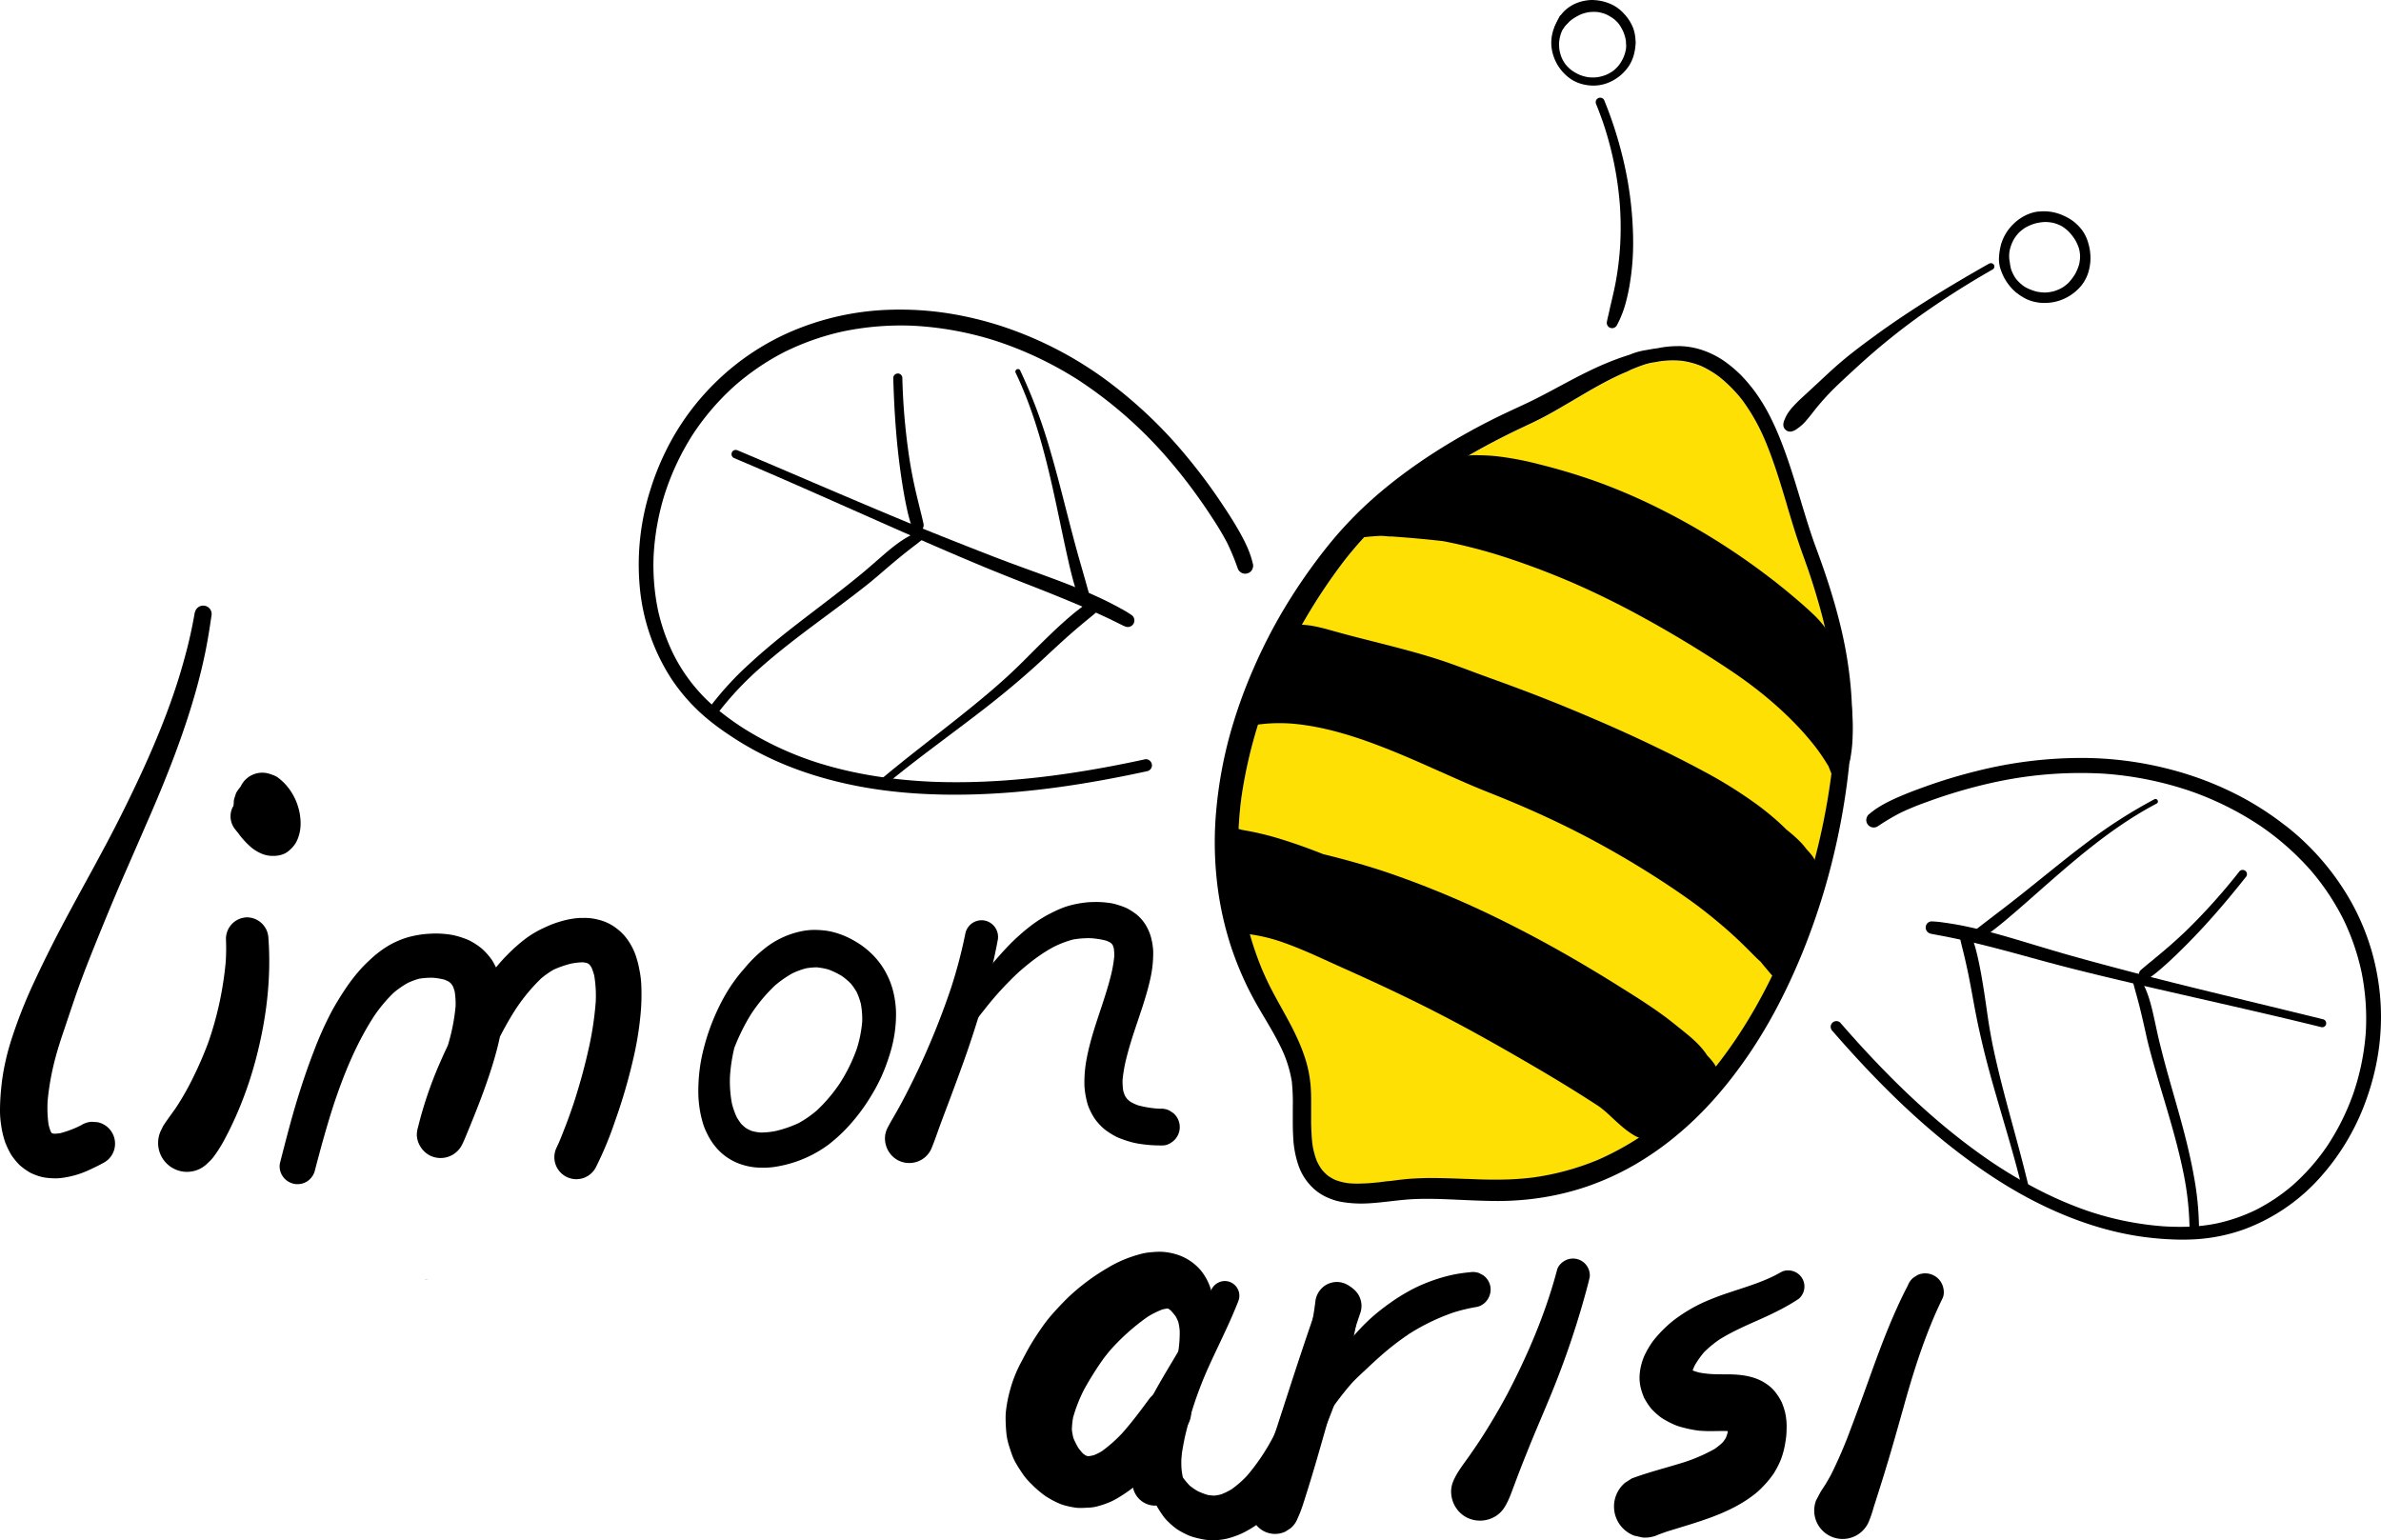 <svg xmlns="http://www.w3.org/2000/svg" viewBox="0 0 1597.6 1033.42"><defs><style>.cls-1{fill:#fee005;}</style></defs><g id="katman_2" data-name="katman 2"><g id="katman_1-2" data-name="katman 1"><path class="cls-1" d="M1114.75,242.41c-1.5.23-3.13.51-4.85.85h-.14a36.54,36.54,0,0,0-6.84,1.64c-2.5.83-5,1.81-6.62,2.48s-3.1,1.34-4.52,2.09l-1.86.75c-11.47,5-22.44,11.44-33.06,17.71L1055,269l-3,1.75-.17.1c-5.56,3.26-11.86,7-18.34,10.27-3.6,1.83-7.31,3.59-10.8,5.22l-.76.36c-2.16,1-4.31,2-6.46,3.08-26.21,12.79-48.28,26.15-67.48,40.84a262.51,262.51,0,0,0-45.5,45,378.74,378.74,0,0,0-47.73,81.62,317.7,317.7,0,0,0-21.79,77.82,249.26,249.26,0,0,0-.31,63.33,211.69,211.69,0,0,0,13.93,51.69c2.36,5.52,4.68,10.42,7.07,15,1.78,3.4,3.66,6.79,5.48,10.07l.17.32.18.32,1,1.82,1.35,2.44c3,5.54,5.76,10.55,8.17,15.85a118.74,118.74,0,0,1,6.32,16.35,81.62,81.62,0,0,1,3,15.75c.37,4.48.42,8.95.42,12.34v.34c0,1.55,0,3.1,0,4.65s0,3.19,0,4.79a150.29,150.29,0,0,0,.79,17.33,53.55,53.55,0,0,0,3,11.65,35,35,0,0,0,3.36,5.79,30.44,30.44,0,0,0,3.92,3.95l.14.12a31.22,31.22,0,0,0,4.94,2.88,38.53,38.53,0,0,0,4.8,1.46c1.05.25,2.15.46,3.27.64a66.17,66.17,0,0,0,7.49.4,146.28,146.28,0,0,0,19.11-1.61l.13,0,.13,0h.13l.21,0,.44-.06.12,0,.14,0,.32,0h.09l.1,0,.91-.1.15,0,.14,0c2.75-.37,5.85-.79,8.88-1.09,3.88-.39,8.06-.64,12.43-.75,2.06,0,4.08-.07,6-.07h.7c7.2,0,14.5.3,21.57.58h.64l.45,0c5.07.2,11.38.45,17.6.5h2.29c2.9,0,5.64,0,8.39-.15,5.61-.21,11.23-.68,16.7-1.37A176.41,176.41,0,0,0,1072,778.31a191.87,191.87,0,0,0,40.51-23.85A244.1,244.1,0,0,0,1154.34,712c16.51-21.58,31-46.92,43.08-75.31a455.51,455.51,0,0,0,31-113.68c1.36-10.18,2.31-19.67,2.91-29a237.08,237.08,0,0,0-1.58-45.22,317.39,317.39,0,0,0-9-42.47c-2.06-7.27-4.28-14.46-6.6-21.37-1.08-3.22-2.28-6.56-3.43-9.79l-.22-.62-.34-.93-2-5.81c-.29-.82-.57-1.64-.85-2.46-3-8.73-5.6-17.52-8.13-26l0-.12-.2-.66c-3.91-13.1-8.35-28-14.1-41.84a132.79,132.79,0,0,0-15.92-28.36l-.22-.27a95.25,95.25,0,0,0-15-15.06,67.63,67.63,0,0,0-10.47-6.45c-.66-.32-1.32-.64-2-.93A54.74,54.74,0,0,0,1129,242.3a55.3,55.3,0,0,0-6.48-.37,65.71,65.71,0,0,0-7.81.48"/><path d="M1125.45,232.26c-1.93,0-3.92.09-5.92.28a66.73,66.73,0,0,0-7,1.06l-2.86.41c-1.82.28-3.41.56-4.87.85a44.08,44.08,0,0,0-5.53,1.15,42.72,42.72,0,0,0-5.56,1.9l-2.15.7c-1,.33-2,.68-3,1-2.88,1-6,2.15-9.84,3.72-7.33,3-14.89,6.64-24.52,11.72-2.57,1.36-5.14,2.74-7.7,4.11l-.58.31-.14.08c-5,2.67-10.12,5.43-15.24,8-4.38,2.22-8.92,4.32-13.31,6.34-3.25,1.5-6.39,3-9.44,4.43-31.92,15.44-59.89,33.35-83.14,53.24A262.6,262.6,0,0,0,890.38,367a382,382,0,0,0-27.49,39.35A351,351,0,0,0,841,448.74a332,332,0,0,0-16.26,46.07,289,289,0,0,0-8.56,47.72,236.19,236.19,0,0,0,.14,46.82,219.59,219.59,0,0,0,10.09,47.07,222.89,222.89,0,0,0,9.31,23.1c3.63,7.81,8,15.43,11.9,22l1,1.66c4.49,7.6,9.13,15.47,12.73,23.71a82.78,82.78,0,0,1,5.42,18.71,139.22,139.22,0,0,1,.67,17.42v2.89c0,5.51-.08,11.21.26,16.8a67.89,67.89,0,0,0,3.52,19.22A37.75,37.75,0,0,0,882,798.05a34.15,34.15,0,0,0,8.82,5.54,47.05,47.05,0,0,0,5.46,2,42.8,42.8,0,0,0,5.81,1.18,77.6,77.6,0,0,0,11.17.8h.25c4,0,8-.34,11.76-.7,2.6-.25,5.16-.54,8-.87,4.4-.51,8.95-1,13.49-1.3,3.37-.2,6.9-.29,10.8-.29,6.05,0,12.31.24,18.18.5l5,.22c7.85.35,16,.72,24,.73h.11a194,194,0,0,0,21.25-1.16,182.5,182.5,0,0,0,36.54-7.83,184.49,184.49,0,0,0,33.05-14.66,202.55,202.55,0,0,0,29.52-20.57c17.22-14.22,33.43-32.43,48.19-54.11,13.21-19.41,24.74-41.15,35.25-66.48a453.68,453.68,0,0,0,22.62-71.18,461.12,461.12,0,0,0,10.71-70.6c.61-8.42.83-16,.69-23.07a246.33,246.33,0,0,0-2.37-28.09c-2.23-16.51-6.37-34.23-12.67-54.18-2.52-8-5.52-16.68-9.16-26.47-2.67-7.19-5-14.57-6.94-20.83q-1.7-5.46-3.34-11c-3.35-11.08-6.8-22.49-10.83-33.5-6.36-17.36-12.67-29.74-20.45-40.16a107.36,107.36,0,0,0-7.94-9.4,82,82,0,0,0-10.12-8.89,58.21,58.21,0,0,0-19.54-9.66,51.31,51.31,0,0,0-13.83-1.8m-214,562a68.2,68.2,0,0,1-7.48-.39c-1.13-.19-2.23-.4-3.28-.65a38.53,38.53,0,0,1-4.8-1.46,32,32,0,0,1-4.94-2.88l-.14-.12a30.44,30.44,0,0,1-3.92-3.95,35,35,0,0,1-3.36-5.79,53.55,53.55,0,0,1-3-11.65,150.19,150.19,0,0,1-.79-17.33c0-1.6,0-3.2,0-4.79s0-3.1,0-4.66v-.33c0-3.39,0-7.85-.42-12.35a81.67,81.67,0,0,0-3-15.74,118.74,118.74,0,0,0-6.32-16.35c-2.41-5.3-5.13-10.31-8.17-15.85l-1.35-2.44-1-1.82-.18-.32-.17-.32c-1.82-3.28-3.7-6.67-5.48-10.07-2.39-4.55-4.71-9.45-7.07-15a211.69,211.69,0,0,1-13.93-51.69,249.72,249.72,0,0,1,.3-63.33,318.17,318.17,0,0,1,21.8-77.82,378.74,378.74,0,0,1,47.73-81.62,262.16,262.16,0,0,1,45.5-45c19.2-14.7,41.27-28.05,67.48-40.84,2.15-1.05,4.3-2.06,6.45-3.08l.77-.36c3.49-1.64,7.2-3.39,10.8-5.22,6.48-3.31,12.78-7,18.34-10.27l.17-.1,3-1.75,1.82-1.07c10.62-6.27,21.6-12.76,33.06-17.71l1.86-.75a47.33,47.33,0,0,1,4.52-2.09c1.64-.67,4.12-1.65,6.62-2.48a36.54,36.54,0,0,1,6.84-1.64l.14,0c1.72-.33,3.35-.62,4.85-.84a65.71,65.71,0,0,1,7.81-.48,57.57,57.57,0,0,1,6.48.36,54.62,54.62,0,0,1,12.13,3.29c.67.29,1.33.61,2,.93a67.63,67.63,0,0,1,10.47,6.45,94.83,94.83,0,0,1,15,15.06l.22.27a132.79,132.79,0,0,1,15.92,28.36c5.76,13.87,10.19,28.73,14.1,41.84l.2.66,0,.12c2.54,8.49,5.16,17.27,8.14,26,.27.82.56,1.64.84,2.47.7,2,1.41,4,2.06,5.8l.34.94.22.61c1.15,3.24,2.35,6.58,3.43,9.8,2.32,6.91,4.54,14.1,6.59,21.37a317.45,317.45,0,0,1,9,42.47,237.87,237.87,0,0,1,1.58,45.22c-.6,9.36-1.55,18.85-2.91,29a455.51,455.51,0,0,1-31,113.68c-12.08,28.39-26.57,53.73-43.08,75.31a244.1,244.1,0,0,1-41.83,42.49A191.7,191.7,0,0,1,1072,778.31,176.87,176.87,0,0,1,1029.22,790c-5.47.69-11.09,1.15-16.7,1.37-2.74.1-5.49.15-8.39.15h-2.29c-6.22,0-12.53-.3-17.6-.49l-.45,0h-.64c-7.07-.28-14.37-.56-21.57-.58h-.7c-1.93,0-4,0-6,.07-4.37.11-8.55.36-12.44.75-3,.3-6.13.72-8.87,1.09l-.14,0-.16,0-.9.1-.1,0-.41.07h-.14l-.12,0-.44.06-.21,0h-.13l-.13,0h-.13a148.19,148.19,0,0,1-19.11,1.61"/><path d="M871.56,419.29a20.35,20.35,0,0,0-5.94.83,6.26,6.26,0,0,0-4.17,5.72c-.52.07-1.05.17-1.6.28a3.56,3.56,0,0,0-2.09,1.85,2.65,2.65,0,0,0-.2.49,23.1,23.1,0,0,0-7,9,55.72,55.72,0,0,0-3.71,13.12c-.38,2.08-.65,4.22-.89,6.11s-.47,3.7-.8,5.57a73.49,73.49,0,0,1-2.39,10.3,23.43,23.43,0,0,1-1.44,3c-.93.14-1.88.31-2.82.49l-.21.05-1.23.25a5.46,5.46,0,0,0-2.31,1.56,5.57,5.57,0,0,0-1.35,4,5.52,5.52,0,0,0,1.86,3.75,5.69,5.69,0,0,0,3.41,1.4,2.6,2.6,0,0,0,.56-.06,101.14,101.14,0,0,1,19.2-1.77c2.41,0,4.84.07,7.21.22,14.64,1.1,30,4.53,48.41,10.8,11.45,4,23.42,8.77,37.66,15,4.8,2.1,9.58,4.25,14.36,6.39l.1.05.11,0c7,3.13,14.19,6.36,21.33,9.4,4.11,1.76,8.33,3.45,12.41,5.08l.32.12.3.12,1.62.65,3.44,1.38c6.63,2.68,13.54,5.6,20.53,8.67,13.45,5.91,26.72,12.31,39.43,19a632.37,632.37,0,0,1,56.06,33.48c6.57,4.43,11.49,7.89,16,11.21,5.57,4.12,11.26,8.66,17.39,13.86,5.32,4.51,10.59,9.33,15.67,14.33,1.36,1.34,2.72,2.7,4.07,4.06q1.8,1.82,3.61,3.61c1,1,2,1.86,2.89,2.68l.15.19q1.74,2.16,3.52,4.27l.78.92,1,1.2.46.54c.55.66,1.06,1.26,1.6,1.83a1.22,1.22,0,0,0,.77.33q.39.45.81.9a2.09,2.09,0,0,0,.94.47,2.71,2.71,0,0,0,.41,0,2.1,2.1,0,0,0,1.14-.35,2.07,2.07,0,0,0,.86-1.28,2,2,0,0,0-.31-1.56c-.61-.72-1.29-1.5-2.08-2.37a7.15,7.15,0,0,0,3.31-1.16,7.36,7.36,0,0,0,1.92-2l.19,0a6.8,6.8,0,0,0,6.08-3.71c.55-1.11,1-2.32,1.37-3.28l.27-.71c.3-.8.63-1.58,1-2.37l.16-.38.54-1.33c1.13-2.82,2.27-5.87,3.49-9.31a141.78,141.78,0,0,0,5.76-19.77,72.27,72.27,0,0,0,1.18-8.94,52.28,52.28,0,0,0-.18-10.55c0-.39-.11-.77-.17-1.16a.8.8,0,0,0,.24-.84,3.36,3.36,0,0,0,.68-.14,2,2,0,0,0,1.2-2.51,12,12,0,0,0-.89-2,3.18,3.18,0,0,0,.4-1l0-.48,0-.49a3.62,3.62,0,0,0-.61-1.78c-.17-.35-.35-.7-.54-1a12.71,12.71,0,0,0-.73-1.08l-.13-.18c-.55-.75-1.15-1.47-1.67-2.08-.7-.81-1.42-1.61-2.15-2.38a46.13,46.13,0,0,0-4-4.73,86.82,86.82,0,0,0-7.78-7.05c-.57-.47-1.14-.94-1.72-1.4-1.21-1.2-2.49-2.43-3.8-3.66a177,177,0,0,0-15.84-13.05,299.6,299.6,0,0,0-35.85-22.37c-11.11-6-23.37-12.19-38.57-19.41-13.06-6.2-27-12.4-43.86-19.51-14.55-6.13-29.58-12.09-44.68-17.7-4.08-1.52-8.17-3-12.27-4.48q-5.18-1.87-10.33-3.77c-2.22-.81-4.43-1.64-6.63-2.47-5.33-2-10.8-4-16.26-5.91-15.75-5.39-32.16-9.55-48-13.58l-5.28-1.34-.38-.1-.44-.11c-4-1-8.09-2.07-12.12-3.12-2.84-.75-5.72-1.55-8.51-2.33l-.21-.06-1.64-.45-2.09-.58a117.12,117.12,0,0,0-12-2.79,66.89,66.89,0,0,0-6.87-.65c-.48,0-1,0-1.46,0"/><path d="M825.46,555.23a3.39,3.39,0,0,0-3.07,4.9,3.54,3.54,0,0,0,.18.81,3,3,0,0,0-2,2.28,3.3,3.3,0,0,0,.54,2.48,2.91,2.91,0,0,0,1.91,1.24c1.66.25,3.31.51,5,.79a80.77,80.77,0,0,0-.32,9.74c.11,5.46.66,11,1.16,15.75.32,3,.7,6,1.06,8.94l0,.41,0,.18q.36,2.84.69,5.67l.18,1.58,0,.12c.31,2.69.61,5.39,1.1,8a4.14,4.14,0,0,0-1.77,7.14,4.55,4.55,0,0,0,3,1h.17a114,114,0,0,1,27.76,6.14c10.73,3.78,21.25,8.57,31.42,13.2,3.13,1.43,6.16,2.81,9.21,4.17,16.25,7.26,30.39,13.83,43.23,20.09,14.45,7,28.73,14.4,42.44,21.88,12.64,6.9,26,14.5,42.12,23.91s30.28,18.15,43.33,26.69a76.08,76.08,0,0,1,7.69,6.48l.93.87c2.85,2.63,5.79,5.36,8.89,7.85a59.63,59.63,0,0,0,5.63,3.95,25.25,25.25,0,0,0,5.85,2.61,22.94,22.94,0,0,0,7,1h.82a18.08,18.08,0,0,0,4.16-.79l.16-.05a9.86,9.86,0,0,0,1.56-.64,22.34,22.34,0,0,0,3.06-1.72,7,7,0,0,0,2.67-8.07,7.35,7.35,0,0,0-.43-1c.86-.69,1.69-1.44,2.61-2.27,1.95-1.77,3.83-3.7,5.35-5.25l.17-.18a108.12,108.12,0,0,0,9.2-11c.72-1,1.44-2,2.13-3a5.93,5.93,0,0,0,.61,0,15.05,15.05,0,0,0,8.61-2.18,8.41,8.41,0,0,0,3.6-8.44l-.08-.38a12.43,12.43,0,0,0-.58-2.19,19,19,0,0,0-1-2.11l-.2-.37a22.4,22.4,0,0,0-2.28-3.36c-1-1.29-2.16-2.57-3.44-3.9-.32-.51-.67-1-1-1.51a57.9,57.9,0,0,0-7.46-8.37c-2.24-2.13-4.75-4.16-7-6l-.36-.29c-3.43-2.77-6-4.8-8.24-6.59-10.37-8.15-21.71-15.27-32.67-22.16l-1.15-.72c-26.26-16.5-50.63-30.35-74.51-42.34a639.5,639.5,0,0,0-81.33-34.48c-12.42-4.22-26-8.17-41.65-12.06l-1.62-.4-.69-.17c-9.88-3.93-19-7.16-27.79-9.88a191.24,191.24,0,0,0-26.33-6.32c-2.59-.72-5.15-1.33-7.6-1.8a3.57,3.57,0,0,0-.65-.06"/><path d="M991.61,305.41l-2.43,0a82.8,82.8,0,0,0-15.3,2,51,51,0,0,0-6.45,1.86,60.45,60.45,0,0,0-7.38,3.34l-.3.16a56.68,56.68,0,0,0-5.28,3.16l-1,.64c-.87.57-1.74,1.12-2.62,1.67l-1.17.75-.55.35-2.52,1.6c-5.17,3.3-9.47,6.08-13.64,9-2.12,1.47-4.32,3.09-6.55,4.81-3.23,2.49-6.43,5.31-8,9a9.26,9.26,0,0,0-1,4.74,9.35,9.35,0,0,0,1,3.7l-2.78-.17h-.22l-4.9-.27a3.39,3.39,0,0,0-2.34,1.16,3.45,3.45,0,0,0-.84,2.47,3.49,3.49,0,0,0,1.16,2.34,3.68,3.68,0,0,0,2.47.83,3.6,3.6,0,0,0,3.1,2,2.3,2.3,0,0,0,.37,0c4.07-.51,8.28-.85,12.52-1L933,360h.2l.56,0-.39-.09c11.45.85,20.52,1.63,28.57,2.49q3.16.33,6.32.69c4.14.8,8.39,1.7,12.63,2.7,6.62,1.56,13,3.24,19.08,5,6.64,1.93,13.35,4.18,19,6.12,13.21,4.61,25.89,9.57,37.67,14.72,12.37,5.42,25.15,11.61,38,18.42a781,781,0,0,1,68.09,40.88c18.66,12.64,34.73,26.45,47.76,41.06l.15.17c2.85,3.24,5.51,6.46,7.92,9.59a126,126,0,0,1,7.62,11.26,5.89,5.89,0,0,0,.56.78c.72,1.83,1.58,4,2.54,6.27a1.23,1.23,0,0,0,1.12.79,1,1,0,0,0,.38-.07,1.19,1.19,0,0,0,.7-.64,1.08,1.08,0,0,0,0-.86l-1.23-3.12a7.93,7.93,0,0,0,2.89.54,4.61,4.61,0,0,0,.53,0,8.52,8.52,0,0,0,7.68-6.7,96.06,96.06,0,0,0,1.73-16.32,131.55,131.55,0,0,0-.37-16.58,155.16,155.16,0,0,0-2.81-18.92,116.53,116.53,0,0,0-4.65-16.59,96.09,96.09,0,0,0-7.71-16,61.66,61.66,0,0,0-10.08-12.65c-4.91-4.76-10.16-9.25-15.11-13.43-5.1-4.3-10.48-8.59-16.44-13.12a457.38,457.38,0,0,0-74.54-46.14,387.8,387.8,0,0,0-39.25-16.81,401.39,401.39,0,0,0-39.48-11.92,207.83,207.83,0,0,0-27.8-5.31,127.43,127.43,0,0,0-13.29-.75"/><path d="M599.13,207.8a181.4,181.4,0,0,0-71.31,16A168,168,0,0,0,495.77,243a171.56,171.56,0,0,0-27.91,26.89,169.2,169.2,0,0,0-18.66,27.92,178.39,178.39,0,0,0-12.91,31.11,165.74,165.74,0,0,0-7,65.22,135.48,135.48,0,0,0,21.19,61.31,124.85,124.85,0,0,0,22.33,25.35A161.27,161.27,0,0,0,487.56,492c5.34,3.67,10.87,7.09,16.52,10.25,22.08,12.35,46.42,20.38,71.2,25.18,25.27,4.89,51.18,6.3,76.88,5.65,39.42-1,78.57-7.17,117.05-15.5a4.47,4.47,0,0,0,2.73-1.4,4.06,4.06,0,0,0-.42-5.74,3.92,3.92,0,0,0-3-1c-47.25,10.28-95.72,17.09-144.18,15.06h.24c-25.83-1.19-51.57-5-76.27-12.83a216.8,216.8,0,0,1-50.68-23.8A189.2,189.2,0,0,1,482,476.48a114.35,114.35,0,0,1-30-37.23,131.34,131.34,0,0,1-10.44-29.55,149.36,149.36,0,0,1-3-36.71,168.91,168.91,0,0,1,7.49-41.58,172.93,172.93,0,0,1,18.94-40.1,167.34,167.34,0,0,1,27.47-32,165.2,165.2,0,0,1,33.62-23,172.15,172.15,0,0,1,39.35-13.89,192.34,192.34,0,0,1,46.91-3.87,220.28,220.28,0,0,1,55.45,10.05,243.87,243.87,0,0,1,56.32,26.76,288,288,0,0,1,56.38,48.78q11.76,13.23,22.13,27.61,5.44,7.51,10.5,15.31a196,196,0,0,1,10.15,16.94,155.7,155.7,0,0,1,7.23,17.41,5.33,5.33,0,0,0,9.83.5l.43-1.36a5.21,5.21,0,0,0-.23-2.71c-1.72-7.49-5.18-14.42-8.92-21.09-3.39-6-7.14-11.87-11-17.65a370.45,370.45,0,0,0-22.86-31,306.1,306.1,0,0,0-55.24-52.89,250.14,250.14,0,0,0-68-35.54,233,233,0,0,0-37.71-9.34,211,211,0,0,0-33.21-2.59c-1.53,0-3.06,0-4.58.05m-33.91,14.73-.74.16.74-.16m101.85,5.86.66.21-.66-.21m57.58,27.32.35.22-.35-.22M497.9,488l.66.43-.66-.43m50.55,23.66.86.28-.86-.28"/><path d="M491.11,303.54a2.85,2.85,0,0,0,1.35,3.78c44.76,18.91,89,39.12,133.53,58.49q16.71,7.28,33.53,14.28c10.61,4.4,21.29,8.62,32,12.8s21.25,8.41,31.77,12.87q7.86,3.35,15.61,6.93c2.48,1.14,5,2.29,7.39,3.48,2.65,1.29,5.25,2.64,7.92,3.88l.63.26a4.49,4.49,0,0,0,5.23-1.11,4.44,4.44,0,0,0,1.05-3.26,4.26,4.26,0,0,0-1.51-3,70.66,70.66,0,0,0-7.4-4.52c-2.58-1.44-5.19-2.81-7.82-4.15-5.08-2.57-10.28-4.91-15.5-7.17-10.5-4.53-21.24-8.49-32-12.41s-21.57-7.82-32.28-12c-11.34-4.39-22.65-8.88-34-13.39-22.57-9-45-18.51-67.32-28s-44.7-19.15-67.1-28.59l-1.34-.57a3.27,3.27,0,0,0-1.22-.24,2.78,2.78,0,0,0-2.56,1.59"/><path d="M615.27,357.27c-1,.44-2.06.85-3.06,1.33s-2.22,1.13-3.3,1.75a72.21,72.21,0,0,0-6.19,4c-3.87,2.78-7.51,5.87-11.11,9s-7.16,6.26-10.78,9.34c-3.34,2.84-6.76,5.59-10.19,8.34-14,11.19-28.46,21.78-42.51,32.9-9.27,7.34-18.33,15-27,23.07a210.9,210.9,0,0,0-23.36,25.46,3.55,3.55,0,0,0-.8,2.5,3.36,3.36,0,0,0,1.15,2.26,3.4,3.4,0,0,0,4.77-.34A210.83,210.83,0,0,1,509.7,448.5c13.49-12,27.95-22.87,42.44-33.63,7.14-5.29,14.26-10.6,21.31-16q5.16-3.94,10.21-8c3.67-3,7.25-6.09,10.84-9.18,3.76-3.23,7.56-6.42,11.42-9.53,1.92-1.55,3.87-3.07,5.83-4.58,1-.81,2.1-1.61,3.15-2.41s2.05-1.67,3.11-2.46a3.08,3.08,0,0,0,1.15-3.54,3.19,3.19,0,0,0-2.89-2.06,2.49,2.49,0,0,0-1,.21M510.36,447.91l-.61.54.61-.54"/><path d="M732.68,403.32a22.42,22.42,0,0,0-4.52,2.44c-1.47,1-2.87,2-4.27,3.1-2.61,2-5.14,4.12-7.64,6.28C711,419.69,706,424.49,701,429.34c-4.74,4.62-9.4,9.33-14.08,14s-9.54,9.29-14.5,13.73l.51-.46-.55.49-.13.12.13-.12C646,480.57,617,501,590.06,523.8a2.59,2.59,0,0,0-1,1.58,2.46,2.46,0,0,0,.38,1.79,2.52,2.52,0,0,0,1.59,1,2.34,2.34,0,0,0,1.78-.39c14.77-12.43,30.28-23.91,45.69-35.53,7.71-5.81,15.44-11.6,23.06-17.54s15.06-12,22.38-18.27q8.37-7.15,16.42-14.65c5.17-4.8,10.33-9.61,15.58-14.31q4.91-4.35,9.93-8.56c1.79-1.5,3.61-3,5.42-4.46.92-.75,1.83-1.5,2.72-2.27a22.26,22.26,0,0,0,2.87-2.79,3.82,3.82,0,0,0-2.92-6.32,3.63,3.63,0,0,0-1.26.22m-60.32,53.79h0l0,0,0,0"/><path d="M602.31,250.62a3.07,3.07,0,0,0-2.94,3.14c.46,16.65,1.43,33.27,3.24,49.83q1.38,12.56,3.46,25c.7,4.11,1.46,8.21,2.35,12.29a110.2,110.2,0,0,0,3.43,12.73,4.05,4.05,0,0,0,7.43.74,4.3,4.3,0,0,0,.31-3.13c-.7-3.41-1.59-6.77-2.42-10.15q-1.33-5.39-2.6-10.78-2.36-10.17-4.06-20.49a431.1,431.1,0,0,1-5.06-56.26,3.07,3.07,0,0,0-3-2.95h-.1m8.11,58.68c0,.16.05.32.08.49,0-.17-.06-.33-.08-.49"/><path d="M682.11,247.89a1.79,1.79,0,0,0-.77,1.07,1.83,1.83,0,0,0,.22,1.33c.57,1.19,1.12,2.38,1.67,3.58,14.14,31,21.33,64.58,28.28,97.81,1.79,8.51,3.57,17,5.53,25.51a249.36,249.36,0,0,0,7,25.3,3.77,3.77,0,1,0,7.2-2.22c-2.24-8.29-4.64-16.52-7-24.79s-4.5-16.4-6.63-24.64c-4.24-16.39-8.3-32.84-13.09-49.09a354.32,354.32,0,0,0-20.06-53.31,1.56,1.56,0,0,0-1.45-.8,1.74,1.74,0,0,0-.94.25"/><path d="M1533.19,553.72a171.14,171.14,0,0,1,44.9,52.36,158.67,158.67,0,0,1,13.41,32.6,162.41,162.41,0,0,1,5.92,36.1,159.62,159.62,0,0,1-1.66,31.65,168.78,168.78,0,0,1-7.81,30.82,156.49,156.49,0,0,1-31.58,53.25,127.83,127.83,0,0,1-50.65,34.39,117.82,117.82,0,0,1-31.21,6.56,151.44,151.44,0,0,1-17.44.16c-6.11-.24-12.22-.78-18.28-1.58-23.67-3.13-46.61-10.81-68.06-21.17-21.88-10.57-42.26-24.14-61.33-39.15-29.24-23-55.37-49.8-79.77-77.84a4.16,4.16,0,0,1-1.27-2.6,3.84,3.84,0,0,1,3.56-4.1,3.68,3.68,0,0,1,2.83,1c29.93,34.45,62.74,67,100.53,92.81l-.19-.12c20.21,13.68,41.84,25.32,64.92,33.38a205.45,205.45,0,0,0,51.78,10.62,178.2,178.2,0,0,0,18.2.2,113.51,113.51,0,0,0,17.14-2.1,115.22,115.22,0,0,0,26.53-9.14,123.77,123.77,0,0,0,24.59-16.45,140.94,140.94,0,0,0,23-26.05,159.76,159.76,0,0,0,17.82-35.68,163.75,163.75,0,0,0,8.33-41,158.21,158.21,0,0,0-2.72-39.69,155.46,155.46,0,0,0-12.46-36.37,162.4,162.4,0,0,0-21.9-32.73,181.72,181.72,0,0,0-33.29-29.42,207.61,207.61,0,0,0-47.61-23.72,230.53,230.53,0,0,0-57.7-11.58,272,272,0,0,0-70.19,5.06c-10.91,2.24-21.69,5.06-32.33,8.37-5.58,1.74-11.1,3.64-16.59,5.65a184.57,184.57,0,0,0-17.24,7.08,147.45,147.45,0,0,0-15.31,9.08,5,5,0,0,1-7.71-5.17c.15-.43.29-.85.44-1.27a5,5,0,0,1,1.7-1.92c5.54-4.7,12.07-8,18.67-10.92,6-2.65,12.1-4.94,18.25-7.16a351.62,351.62,0,0,1,34.82-10.55,288.52,288.52,0,0,1,71.65-8.8,236.45,236.45,0,0,1,71.49,11.52,220.16,220.16,0,0,1,33.79,14.24,201.29,201.29,0,0,1,26.58,16.8c1.15.87,2.3,1.74,3.43,2.63M1550.52,584l.46.54-.46-.54m-80.34-53.1-.62-.21.62.21m-59-11.86-.39,0,.39,0m40.25,303.76-.74,0,.74,0m-51.59-10.65-.81-.28.81.28"/><path d="M1560.8,687.12a2.69,2.69,0,0,1-3.15,2.1c-44.53-11-89.37-20.66-134-31.18q-16.74-3.94-33.42-8.14c-10.51-2.67-21-5.51-31.41-8.39s-20.82-5.64-31.3-8.21q-7.83-1.92-15.72-3.58c-2.51-.53-5-1.06-7.55-1.54-2.73-.52-5.46-1-8.18-1.54l-.62-.16a4.22,4.22,0,0,1-3.33-3.79,4.16,4.16,0,0,1,1-3.05,4,4,0,0,1,2.82-1.39,65.5,65.5,0,0,1,8.15.76q4.14.56,8.26,1.28c5.29.92,10.54,2.09,15.76,3.33,10.51,2.5,20.86,5.58,31.2,8.68s20.74,6.27,31.17,9.19c11.06,3.1,22.14,6.09,33.24,9,22.16,5.93,44.45,11.4,66.75,16.83s44.61,10.76,66.88,16.27l1.34.33a3,3,0,0,1,1.06.5,2.62,2.62,0,0,1,1,2.65"/><path d="M1436.57,657.63c.52.91,1.07,1.8,1.56,2.74s1,2.11,1.5,3.18a67.62,67.62,0,0,1,2.4,6.55c1.36,4.29,2.37,8.68,3.34,13.07s1.88,8.77,2.88,13.14c.92,4,2,8.05,3,12.06,4.26,16.37,9.23,32.55,13.57,48.89,2.86,10.8,5.41,21.68,7.36,32.68a199.64,199.64,0,0,1,3.28,32.45,3.34,3.34,0,0,1-.8,2.34,3.19,3.19,0,0,1-5.56-1.89,198.35,198.35,0,0,0-4.22-36.59c-3.42-16.7-8.22-33.09-13.1-49.41-2.41-8-4.8-16.07-7.07-24.14q-1.67-5.9-3.18-11.84c-1.09-4.33-2-8.71-3-13.07q-1.53-6.85-3.26-13.66c-.57-2.26-1.19-4.51-1.81-6.75-.34-1.21-.69-2.41-1-3.61s-.61-2.42-1-3.61a2.91,2.91,0,0,1,1.13-3.33,3,3,0,0,1,3.35.08,2.47,2.47,0,0,1,.64.72m28.14,127.8.15.75-.15-.75"/><path d="M1321.77,626.14a20.41,20.41,0,0,1,2,4.4c.57,1.56,1,3.16,1.48,4.76.85,3,1.57,6,2.23,9.06,1.41,6.41,2.5,12.88,3.53,19.36,1,6.17,1.84,12.36,2.74,18.55s2,12.41,3.21,18.57c0-.21-.08-.42-.13-.63.05.23.09.45.14.67l0,.17,0-.17c6.72,32.67,17,64.45,24.57,96.92a2.44,2.44,0,0,1-.12,1.78,2.29,2.29,0,0,1-3.07,1,2.2,2.2,0,0,1-1.13-1.3c-4.15-17.74-9.4-35.19-14.49-52.68-2.55-8.75-5.12-17.49-7.53-26.29s-4.61-17.58-6.6-26.45c-1.53-6.76-2.89-13.55-4.15-20.36-1.2-6.55-2.38-13.1-3.7-19.62-.83-4-1.71-8.06-2.67-12.07-.51-2.15-1-4.3-1.59-6.44-.26-1.09-.52-2.17-.77-3.26a20.41,20.41,0,0,1-.59-3.73,3.61,3.61,0,0,1,6.61-2.25M1337,700.88h0v0s0,0,0,0"/><path d="M1506.6,584.3a2.9,2.9,0,0,1,.45,4c-9.75,12.33-19.87,24.36-30.59,35.86q-8.14,8.71-16.76,17c-2.85,2.71-5.74,5.39-8.71,8a100.62,100.62,0,0,1-9.79,7.69,3.87,3.87,0,0,1-5.34-.84,3.79,3.79,0,0,1-.69-2.79,4.06,4.06,0,0,1,1.53-2.55c2.45-2.17,5-4.22,7.56-6.3q4-3.32,8-6.69c5-4.23,9.9-8.65,14.65-13.19a405.91,405.91,0,0,0,35.6-39.69,2.89,2.89,0,0,1,4-.51l.07,0m-39.27,39.79-.34.33.34-.33"/><path d="M1447.8,537.17a1.69,1.69,0,0,1,0,1.23,1.74,1.74,0,0,1-.92.89c-1.1.58-2.2,1.16-3.29,1.76-28.22,15.49-52.6,36.8-76.63,58-6.16,5.43-12.32,10.87-18.58,16.18a239.83,239.83,0,0,1-19.59,15.18,3.56,3.56,0,0,1-4.19-5.75c6.37-5,12.84-9.88,19.26-14.81s12.67-9.87,18.93-14.89c12.47-10,24.83-20.15,37.62-29.73a334.5,334.5,0,0,1,45.28-29,1.48,1.48,0,0,1,1.56.21,1.76,1.76,0,0,1,.57.73"/><path d="M1072.33,65.88a3,3,0,0,0-1.49,1.71,3.14,3.14,0,0,0,.16,2.33c1.39,3.43,2.69,6.89,3.93,10.38a.42.42,0,0,1,0-.1,227.38,227.38,0,0,1,12,57.77,214.17,214.17,0,0,1,.14,27.05,200.77,200.77,0,0,1-3.36,26.3c-.8,4-1.71,7.87-2.63,11.79-.49,2-.95,4.11-1.4,6.16-.54,2.37-1.15,4.72-1.56,7.12a3.64,3.64,0,0,0,.38,1.83,3.58,3.58,0,0,0,6.17.39,55.28,55.28,0,0,0,3.13-6.54,68.32,68.32,0,0,0,2.5-7,123,123,0,0,0,3.28-14.71,167.39,167.39,0,0,0,2.22-28.89,243.93,243.93,0,0,0-7.62-58.35,265.06,265.06,0,0,0-11.81-35.91,2.86,2.86,0,0,0-2.7-1.65,2.93,2.93,0,0,0-1.34.31"/><path d="M1334.85,176.76c-26.06,14.77-51.75,30.33-76,47.9l.06,0c-5.68,4.1-11.31,8.26-16.81,12.61s-11,9.11-16.23,14-10.39,9.66-15.59,14.47a103.24,103.24,0,0,0-7.51,7.43,33.09,33.09,0,0,0-3.91,5.3,29.68,29.68,0,0,0-1.41,3c-.15.34-.3.7-.44,1.06a9.69,9.69,0,0,0-.44,2.28,4.64,4.64,0,0,0,5.65,4.69c.58-.18,1.15-.39,1.72-.62.34-.18.67-.37,1-.58.93-.59,1.81-1.27,2.69-1.93a26.63,26.63,0,0,0,4-3.83c2.44-2.75,4.65-5.72,6.94-8.59a171.2,171.2,0,0,1,14.65-15.82q8.44-8,17.12-15.8a448.07,448.07,0,0,1,36.32-29.3l-.67.48a572.8,572.8,0,0,1,51-32.68,2.28,2.28,0,0,0,.93-3.06,2.32,2.32,0,0,0-2-1.19,2.14,2.14,0,0,0-1,.26m-76,47.86.79-.57c-.27.19-.53.37-.79.57"/><path d="M1367.72,141.94c-8.32.95-15.82,6.13-20.61,12.85a31.47,31.47,0,0,0-4.45,9.2,45.73,45.73,0,0,0-1.39,8.93h0a21.65,21.65,0,0,0,.66,6.32,38.42,38.42,0,0,0,2.83,7.12,35,35,0,0,0,3.47,5.22,28.46,28.46,0,0,0,4.41,4.57,2.37,2.37,0,0,0,.3.23c.33.25.66.5,1,.73a33.57,33.57,0,0,0,5.8,3.59,27.26,27.26,0,0,0,6.49,2.06,28.89,28.89,0,0,0,7.13.47,31.13,31.13,0,0,0,11.91-2.9,34.75,34.75,0,0,0,6-3.62,34.07,34.07,0,0,0,4.79-4.51,26.79,26.79,0,0,0,3.42-5.15,25.48,25.48,0,0,0,2.12-5.67,33.27,33.27,0,0,0,1-6.2,35.32,35.32,0,0,0-.25-6.66,34.33,34.33,0,0,0-1.27-5.75,27.49,27.49,0,0,0-2.35-5.7A26.83,26.83,0,0,0,1395,152a29.92,29.92,0,0,0-4.71-4.14,36.53,36.53,0,0,0-5.31-3,32.12,32.12,0,0,0-5-1.88,30.5,30.5,0,0,0-8.52-1.2,32.6,32.6,0,0,0-3.69.21m10.26,7.65a26.24,26.24,0,0,1,5.15,2,27.6,27.6,0,0,1,4.63,3.5,34,34,0,0,1,4.49,5.71l.25.41a29.54,29.54,0,0,1,2.38,5.4,25.08,25.08,0,0,1,.77,5,26.78,26.78,0,0,1-.63,5.64,30.9,30.9,0,0,1-2.4,6,34.26,34.26,0,0,1-4.73,6.43l-.15.16a28.53,28.53,0,0,1-4,3.09,29.4,29.4,0,0,1-5.5,2.38,28.24,28.24,0,0,1-5.7.92,29.26,29.26,0,0,1-6.32-.68,34.54,34.54,0,0,1-7-2.73c-.56-.33-1.1-.68-1.63-1.05-.33-.25-.66-.51-1-.77a.39.39,0,0,0-.1-.08c-.57-.5-1.14-1-1.69-1.53a23,23,0,0,1-1.66-1.76,19.24,19.24,0,0,1-1.44-2,26.62,26.62,0,0,1-2.32-4.92,29,29,0,0,1-.8-4c-.06-.51-.16-1-.25-1.54-.13-.8-.21-1.61-.28-2.43,0-.1,0-.2,0-.3s0-.47,0-.71,0-.45,0-.67a20.52,20.52,0,0,1,.56-4,28.78,28.78,0,0,1,2.37-6.14,28.23,28.23,0,0,1,3.59-4.84,27.93,27.93,0,0,1,4.29-3.37,32.09,32.09,0,0,1,6.16-2.68,33.24,33.24,0,0,1,6.71-1.12,29.93,29.93,0,0,1,6.34.66m13.83,10.49c0,.08.09.15.14.23,0-.08-.1-.15-.14-.23"/><path d="M1063.21.53a26.61,26.61,0,0,0-11.15,4.8,25.25,25.25,0,0,0-2.81,2.46,35.13,35.13,0,0,0-2.69,3.27,3.56,3.56,0,0,0-.49,1.65,26.14,26.14,0,0,0-2.83,4.86A27.7,27.7,0,0,0,1041,31.34,30.31,30.31,0,0,0,1053.93,53a26,26,0,0,0,5.23,2.66,28.33,28.33,0,0,0,7,1.61,26.71,26.71,0,0,0,13-1.79,30,30,0,0,0,11-7.66,28.45,28.45,0,0,0,3.66-5,26.83,26.83,0,0,0,2.47-6.09,35.27,35.27,0,0,0,1.09-6.55,9.53,9.53,0,0,0,.05-2.72c-.07-1.18-.16-2.34-.33-3.52a26.51,26.51,0,0,0-1.24-5,29.46,29.46,0,0,0-6.26-9.8A26.43,26.43,0,0,0,1081.44,3,35.54,35.54,0,0,0,1075.86,1a31.37,31.37,0,0,0-6.68-.95l.28,0q-.66-.06-1.35-.06a29.62,29.62,0,0,0-4.9.53m6.55,7.36-.58.07a30.23,30.23,0,0,1,3,.15,25.89,25.89,0,0,1,5.13,1.37,31.17,31.17,0,0,1,5.53,3.22,23,23,0,0,1,3.28,3.26,30,30,0,0,1,3.2,5.62,28,28,0,0,1,1.62,5.74c.07.88,0,1.78.17,2.65a19.63,19.63,0,0,1-.12,2.87,26.62,26.62,0,0,1-1.53,5.4,29.44,29.44,0,0,1-3.19,5.49,25.75,25.75,0,0,1-3.52,3.56,26.24,26.24,0,0,1-5,2.9,28.11,28.11,0,0,1-5.89,1.62,26.58,26.58,0,0,1-6.24,0,27.09,27.09,0,0,1-5.67-1.57,29.48,29.48,0,0,1-5.81-3.36,24.83,24.83,0,0,1-3.79-3.81,23.19,23.19,0,0,1-2.49-4.32,25.48,25.48,0,0,1-1.56-5.62c-.12-1.12-.18-2.23-.2-3.37a19,19,0,0,1,.21-2.91,27.48,27.48,0,0,1,1.58-5.78,29.91,29.91,0,0,1,2.72-4.81,3.61,3.61,0,0,0,1.5-.89c.67-.66,1.38-1.29,2.12-1.89a36.31,36.31,0,0,1,6.44-3.8,27.09,27.09,0,0,1,5.59-1.54c1.15-.11,2.31-.12,3.45-.25m-23.32,18.32,0,.22,0-.22m0,7.21a1,1,0,0,0,0,.17Z"/><path d="M1051.73,14c-.3.26-.59.55-.89.83s-.59.52-.86.81a4.93,4.93,0,0,0-.69,1c-.1.15-.18.3-.27.46l-.37.62c-.23.39-.45.78-.7,1.16l-.16.23,0,0a7.7,7.7,0,0,0-1,1.81.4.4,0,1,0,.72.36,4.78,4.78,0,0,1,.47-.93c.22-.32.46-.63.7-.94a9.64,9.64,0,0,0,.58-.84c.47-.68,1-1.28,1.56-1.91.26-.3.5-.63.75-.94s.55-.61.8-.94a.49.49,0,0,0,0-.59.52.52,0,0,0-.3-.2H1052a.43.43,0,0,0-.27.08m-.9.84,0,0,0,0m-1.55,3.65h0m0,0s0,0,0,0,0,0,0,0m-1.5.63,0-.05,0,.05"/><path d="M1051.74,14.29l-.86.74,0,0-.06,0,0,0h0a16.82,16.82,0,0,0-3.08,3.39.73.73,0,0,0-.17.47.66.66,0,0,0,.23.47.66.66,0,0,0,.47.16.67.67,0,0,0,.46-.22c.52-.76,1-1.5,1.61-2.22.14-.2.29-.4.44-.59l.45-.58c.16-.19.3-.38.47-.57l.47-.54a.36.36,0,0,0,0-.44.41.41,0,0,0-.32-.17.24.24,0,0,0-.18.07m-.88.77v0h0l0,0"/><path d="M1052,14.72a.31.31,0,0,0-.19.09c-.53.48-1,1-1.58,1.45l-.41.34a.37.37,0,0,0-.14.22.35.35,0,0,0,.27.41.37.37,0,0,0,.18,0,.31.31,0,0,0,.15-.1l.92-.89c.35-.34.69-.69,1-1.06a.28.28,0,0,0,0-.38.24.24,0,0,0-.18-.07h0"/><path d="M1047.25,12.44a5.75,5.75,0,0,0-.74.74,8.37,8.37,0,0,0-.62.85l-.23.4q-.17.27-.3.54c-.19.37-.37.75-.55,1.13s-.32.66-.48,1-.36.76-.55,1.13a18,18,0,0,1-1.14,2h0l-.06.08a.24.24,0,0,0,0,.35.25.25,0,0,0,.35,0c.24-.35.48-.7.7-1.07s.53-.9.78-1.35l.67-1.24c.26-.46.53-.9.81-1.34l.39-.56c.15-.21.31-.41.47-.61.34-.44.73-.86,1.09-1.29a.47.47,0,0,0,0-.59.54.54,0,0,0-.3-.21h-.1a.42.42,0,0,0-.27.09m-1.35,3.22,0,0,0,0m-3.25,4.55,0,0,0,0"/><path d="M1047.48,10.3a.67.67,0,0,0-.45.22,7.1,7.1,0,0,0-1.24,1.73c-.19.34-.35.69-.52,1s-.38.77-.56,1.16c-.36.75-.68,1.51-1,2.27-.17.39-.32.79-.48,1.18-.06.15-.11.31-.16.48s-.06.22-.08.33,0,.23,0,.34a.49.49,0,0,0,.92.33,5,5,0,0,1,.41-.76,8.39,8.39,0,0,0,.45-1c.3-.7.6-1.41.92-2.1s.58-1.22.87-1.83a14.41,14.41,0,0,1,.89-1.64,5.78,5.78,0,0,1,.6-.71.66.66,0,0,0-.06-.91.63.63,0,0,0-.42-.16h0"/><path d="M130.7,410.87a307.5,307.5,0,0,1-6.86,30.69c-2.61,9.68-5.63,19.24-9,28.7C105.5,496.6,93.76,522,81.26,547c-12.66,25.32-26.82,49.85-40,74.9q-9.83,18.64-18.72,37.79A325.08,325.08,0,0,0,7.36,698.49a163.07,163.07,0,0,0-5.13,21Q1.24,725.2.73,731A145.33,145.33,0,0,0,0,746a64.46,64.46,0,0,0,.74,8.78,62.42,62.42,0,0,0,2.76,11.76,59.6,59.6,0,0,0,3.15,6.78,23.62,23.62,0,0,0,1.95,3.09,45.62,45.62,0,0,0,4.62,5.39A40,40,0,0,0,18.88,786a16.1,16.1,0,0,0,2.8,1.52,39,39,0,0,0,7,2.36,43.46,43.46,0,0,0,7.63.75,27.89,27.89,0,0,0,4.48-.18,60.93,60.93,0,0,0,14-3.32c2.12-.77,4.18-1.67,6.21-2.63,3.24-1.53,6.46-3.09,9.56-4.9a14.41,14.41,0,0,0,6.34-9.28A14.69,14.69,0,0,0,65.52,753l-3.93-.29A14.62,14.62,0,0,0,54.47,755l-1.55.77a69.11,69.11,0,0,1-12.64,4.62,32.19,32.19,0,0,1-4,.32c-.39-.07-.78-.14-1.17-.23l-.29-.15-.21-.19c-.2-.3-.39-.6-.58-.92a35.44,35.44,0,0,1-1.45-4.66A79.77,79.77,0,0,1,32,738.24a174.7,174.7,0,0,1,5.33-29c1.8-6.72,4-13.32,6.25-19.9,2.9-8.65,5.79-17.3,8.81-25.91,4.7-13,9.84-25.81,15.06-38.59,5.36-13.14,10.8-26.26,16.5-39.26s11.35-26,17-39,11-26.08,16-39.31c5.78-15.35,11-30.92,15.33-46.74q3.11-11.42,5.5-23c1.65-8.06,2.93-16.21,4.1-24.35a5.61,5.61,0,0,0-5.47-6.81,5.64,5.64,0,0,0-5.6,4.48"/><path d="M165,615.57a14.44,14.44,0,0,0-13.37,15.12,140.14,140.14,0,0,1-.17,14.64A227.41,227.41,0,0,1,139.9,699.1a249.9,249.9,0,0,1-10.09,23.44,180.35,180.35,0,0,1-12.16,21.34c-2.06,2.9-4.16,5.77-6.2,8.69l2.12-3.06c-.9,1.31-1.83,2.6-2.71,3.92l-.24.34.21-.31c-.46.69-.91,1.38-1.35,2.08s-.74,1.69-1.22,2.48a19.38,19.38,0,0,0,31.38,22.13,28.1,28.1,0,0,0,3.13-3.23,75.75,75.75,0,0,0,4.94-7.2c1.54-2.45,2.89-5,4.23-7.59,2.8-5.34,5.35-10.81,7.73-16.35A259.1,259.1,0,0,0,173,705.43c6.15-25,9-50.82,7.06-76.5a14.45,14.45,0,0,0-14.25-13.39q-.44,0-.87,0"/><path d="M180,519.88a9.47,9.47,0,0,0-5.39,16.61c.39.34.76.68,1.13,1a13.88,13.88,0,0,0-12.79,1.53c-6.08,4.18-8.08,13.23-3.59,19.33a54.65,54.65,0,0,0,9.31,10.31,27.88,27.88,0,0,0,5.73,3.63,20.16,20.16,0,0,0,6.16,1.87c4.5.49,9.57-.13,13.14-3.21a20.84,20.84,0,0,0,5.12-6,24.29,24.29,0,0,0,2-5.34,28.1,28.1,0,0,0,.83-8.86,38.6,38.6,0,0,0-1.87-10.16,39,39,0,0,0-4.84-9.95,36.76,36.76,0,0,0-8-8.55,10,10,0,0,0-6.22-2.31,7.09,7.09,0,0,0-.79,0"/><path d="M389.68,615.9A55.22,55.22,0,0,0,377.11,618a66.86,66.86,0,0,0-10.89,4A70.53,70.53,0,0,0,353,629.57a111,111,0,0,0-12.26,10.78,115.55,115.55,0,0,0-7.92,8.78c-.56-1.1-1.14-2.19-1.72-3.26a22.53,22.53,0,0,0-2.46-3.66,45.64,45.64,0,0,0-5.29-5.66,46.42,46.42,0,0,0-6.8-4.65,25.84,25.84,0,0,0-4.06-1.89,57.51,57.51,0,0,0-8.63-2.59,63.62,63.62,0,0,0-15.59-.89,65.67,65.67,0,0,0-15.38,2.61,58.62,58.62,0,0,0-13.24,6,73.21,73.21,0,0,0-11.69,9.15,90.39,90.39,0,0,0-8.64,9.08,120,120,0,0,0-8,10.8c-3.12,4.72-6.09,9.51-8.79,14.49a235.64,235.64,0,0,0-12.06,27c-3.89,10-7.34,20.21-10.52,30.48-4.54,14.6-8.27,29.42-12.09,44.22a11.65,11.65,0,0,0,1.9,9,12,12,0,0,0,16.68,3.1,12.52,12.52,0,0,0,5-7.7c3.82-14.63,7.82-29.21,12.48-43.6,6.8-20.45,15-40.56,26.69-58.75a98.17,98.17,0,0,1,13.6-16.35,61.27,61.27,0,0,1,9.4-6.51,47.39,47.39,0,0,1,7.64-2.84,51,51,0,0,1,9.32-.64,45.21,45.21,0,0,1,7.66,1.28,27.7,27.7,0,0,1,3,1.4c.48.38,1,.79,1.41,1.21q.66.88,1.23,1.8a30.1,30.1,0,0,1,1.2,3.46,54.82,54.82,0,0,1,.63,9.92,131.16,131.16,0,0,1-5.21,26.33q-2.76,5.79-5.31,11.66a266.61,266.61,0,0,0-14.71,43.26l-.15.46a7.57,7.57,0,0,0-.28,1.32s0,0,0,.07c-1.61,6.85,2.54,14.24,8.68,17.23A16.1,16.1,0,0,0,310,768.15c.08-.18.17-.34.25-.51l-.12.18a32.51,32.51,0,0,0,1.52-3.24c.58-1.37,1.15-2.75,1.72-4.12,1.26-3,2.5-6.08,3.73-9.12,2.89-7.13,5.69-14.3,8.27-21.55,3.2-9,6.15-18,8.48-27.26.57-2.28,1.11-4.57,1.58-6.88,3.2-6.24,6.64-12.37,10.43-18.27A122.78,122.78,0,0,1,363,656.61a56.12,56.12,0,0,1,8.52-6,67.85,67.85,0,0,1,11.94-4.09,45.79,45.79,0,0,1,7.65-.83c.87.11,1.74.26,2.59.45.38.17.76.35,1.13.54s.58.49.85.75c.44.59.84,1.19,1.23,1.82a39,39,0,0,1,1.82,5.37,83,83,0,0,1,1,17.54,218.92,218.92,0,0,1-5.35,34.13c-2.58,11.34-5.75,22.55-9.32,33.62-1.84,5.49-3.79,11-5.89,16.36-1.74,4.49-3.47,9.08-5.56,13.43a14.75,14.75,0,1,0,26.52,12.9,236.3,236.3,0,0,0,12.51-30.21A373.8,373.8,0,0,0,426,705.58a215.52,215.52,0,0,0,3.51-22.14,141.37,141.37,0,0,0,.72-23.81,63.88,63.88,0,0,0-1.17-8.72,63.06,63.06,0,0,0-3-11.14,42.62,42.62,0,0,0-5.1-9.41,32.86,32.86,0,0,0-7.17-7.34A32,32,0,0,0,401,617a34.18,34.18,0,0,0-9.47-1.07l-1.85,0M224.45,739.58l-.29.87.29-.87"/><path d="M540.88,624.31a58.24,58.24,0,0,0-28.14,12.39A89.82,89.82,0,0,0,501,648c-.78.89-1.54,1.8-2.27,2.72l-1,1.09a110.09,110.09,0,0,0-12.46,18.24,145.05,145.05,0,0,0-14.83,41.24,116.52,116.52,0,0,0-1.88,21.9A74.5,74.5,0,0,0,471.45,753a39.72,39.72,0,0,0,2.88,7.36,44,44,0,0,0,5.31,8.56,37.54,37.54,0,0,0,7.16,6.92,37.06,37.06,0,0,0,9,4.89,42.29,42.29,0,0,0,10.72,2.54,56.53,56.53,0,0,0,12.2-.14,81.79,81.79,0,0,0,13.37-3,80.54,80.54,0,0,0,23.57-11.91,106.59,106.59,0,0,0,11.2-9.92,125.51,125.51,0,0,0,17.87-23.35,121.55,121.55,0,0,0,6.57-12.28A133.76,133.76,0,0,0,597,707.48a89.2,89.2,0,0,0,4.21-28.18,65.9,65.9,0,0,0-2-14.51,54.43,54.43,0,0,0-5.41-13.29,51.6,51.6,0,0,0-9-11.59,57.13,57.13,0,0,0-12.86-9.35,54.57,54.57,0,0,0-15.57-5.75,58.57,58.57,0,0,0-9-.84l-1.44,0a37.48,37.48,0,0,0-5.07.37m7.54,24.78a43.81,43.81,0,0,1,7.51,1.42,53.31,53.31,0,0,1,9,4.37,44.12,44.12,0,0,1,6,5.11,41.22,41.22,0,0,1,3.93,5.7,46.29,46.29,0,0,1,2.8,7.92,57.84,57.84,0,0,1,.89,11.75,83.22,83.22,0,0,1-3.57,18.15A112,112,0,0,1,563.44,727a105.11,105.11,0,0,1-15.26,18A72,72,0,0,1,536,753.51a79.85,79.85,0,0,1-15.56,5.4,52.13,52.13,0,0,1-10.27,1,34.56,34.56,0,0,1-5.63-1,28.72,28.72,0,0,1-3.83-1.85,29.7,29.7,0,0,1-3.24-2.8,35.38,35.38,0,0,1-3.17-4.72,50.13,50.13,0,0,1-3.22-9.22,80.75,80.75,0,0,1-1.27-18.3,113.72,113.72,0,0,1,2.89-18.86c1.26-3.31,2.68-6.56,4.22-9.77a127,127,0,0,1,7.28-13.3,109,109,0,0,1,15.69-18.73,71.22,71.22,0,0,1,11.82-8.27,50.75,50.75,0,0,1,9.11-3.35,43.51,43.51,0,0,1,7.65-.67m16,76.45-.25.38Z"/><path d="M647.76,642.09a6.52,6.52,0,0,0,.67,9.21,6.94,6.94,0,0,0,4.83,1.57,6.3,6.3,0,0,0,4.38-2.24,6.53,6.53,0,0,0-.66-9.21,6.91,6.91,0,0,0-4.84-1.57,6.32,6.32,0,0,0-4.38,2.24"/><path d="M647.7,626.55a328.09,328.09,0,0,1-9.34,35.67c-5.44,16.27-11.74,32.27-18.78,47.92-3.62,8.07-7.49,16-11.54,23.88q-3,5.85-6.23,11.58c-2.13,3.79-4.41,7.5-6.38,11.37-4,7.91-.34,17.95,7.52,21.77a16.35,16.35,0,0,0,12.63.68,16,16,0,0,0,9.14-8.2c2.34-5.43,4.17-11.1,6.22-16.65s4.21-11.22,6.32-16.84c4.34-11.63,8.68-23.26,12.69-35,8-23.59,15-47.61,19.55-72.13a11.19,11.19,0,0,0-8.87-12.93,11.13,11.13,0,0,0-12.93,8.88"/><path d="M729.17,605.5a69.62,69.62,0,0,0-9.81,1.69c-5.74,1.3-11.08,3.88-16.26,6.59a89.14,89.14,0,0,0-13.64,9.13,138,138,0,0,0-14.07,13,263.31,263.31,0,0,0-23.86,29.43c-6.66,9.33-12.66,19.09-18.92,28.69a6.34,6.34,0,0,0,6.24,9.09,6.07,6.07,0,0,0,4.26-2.18c5.51-8.25,11.52-16.16,17.72-23.9a213.1,213.1,0,0,1,22.72-24.76c7.17-6.32,14.85-12.3,23.29-16.83a68.6,68.6,0,0,1,13-5,58.67,58.67,0,0,1,12.13-.91,53.59,53.59,0,0,1,10.22,1.62,23.06,23.06,0,0,1,2.85,1.33q.52.42,1,.87c.2.28.39.56.58.85.26.65.5,1.32.7,2a33.93,33.93,0,0,1,.34,5.43,90.28,90.28,0,0,1-2.79,14.93c-1.51,5.86-3.36,11.62-5.24,17.37-3.91,11.83-8.07,23.69-10.42,36a84.18,84.18,0,0,0-1.57,18.67,53.4,53.4,0,0,0,1.51,9.88,27.74,27.74,0,0,0,2.11,6.21,43.75,43.75,0,0,0,3.33,6,39.89,39.89,0,0,0,4.71,5.42,24.86,24.86,0,0,0,3.42,2.8,50,50,0,0,0,6.64,4,63.9,63.9,0,0,0,7.84,2.87,48.64,48.64,0,0,0,5.8,1.44,91.1,91.1,0,0,0,17.29,1.34c3.08,0,6.35-2,8.3-4.23a12.35,12.35,0,0,0-1.27-17.42l-2.67-1.76a12.51,12.51,0,0,0-6.42-1.21,70,70,0,0,1-14.67-2.3,34.07,34.07,0,0,1-5-2.34,23.45,23.45,0,0,1-2.27-1.94c-.52-.68-1-1.38-1.45-2.1a28.39,28.39,0,0,1-1.16-3.32,41.86,41.86,0,0,1-.47-7.25A96.48,96.48,0,0,1,756.05,709c1.49-5.94,3.33-11.79,5.24-17.62,3.84-11.58,8.05-23.13,10.65-35.07a78.69,78.69,0,0,0,1.84-17.71,45,45,0,0,0-1.38-9.29A32.37,32.37,0,0,0,769,621.1a27.83,27.83,0,0,0-5.5-6.73,18,18,0,0,0-2.23-1.76,42.67,42.67,0,0,0-5.4-3.31,48.89,48.89,0,0,0-6-2.17,33.06,33.06,0,0,0-3.8-1,62.6,62.6,0,0,0-11.84-.89c-1.67,0-3.35.09-5,.23m11,66.94c-.09.28-.19.56-.28.84.09-.28.19-.56.28-.84m36.55,71.41.41,0-.41,0"/><path d="M161.72,527.25c-.09.21-.19.42-.29.62a24.35,24.35,0,0,0-3,4.23c-.46,1.31-.89,2.62-1.29,3.95a8.59,8.59,0,0,0-.28,2.69,4.35,4.35,0,0,0-.06.52c-.06.55-.12,1.1-.2,1.64l-.51.77a13.87,13.87,0,0,0,13.65,19.89A14.38,14.38,0,0,0,178,558a14.42,14.42,0,0,0,6.58-4.3l.59-.89a17.79,17.79,0,0,0,4.38-5.58,18.24,18.24,0,0,0,1.63-5l0-.27a15.24,15.24,0,0,0,1-6.77A18.33,18.33,0,0,0,182.79,520a15.94,15.94,0,0,0-21.07,7.28"/><path d="M285.06,858.65l.32.11a16.58,16.58,0,0,1,2,.1,11.72,11.72,0,0,0-2.2-.22h-.11"/><path d="M812.53,865.93c-2,4.76-4.28,9.38-6.66,14-4.48,8.41-9.31,16.63-14.11,24.87-5.35,9.17-10.94,18.2-16.1,27.48-5.47,9.8-10.85,19.86-14,30.7-1,3.42-1.74,6.93-2.44,10.43a52.89,52.89,0,0,0-.93,7.32,57.79,57.79,0,0,0,.45,10.27,43.68,43.68,0,0,0,1.81,7.75l-.51-1.57c0,.2.07.41.11.61a15.24,15.24,0,0,0,24.8,8.89c.88-1,1.75-1.92,2.64-2.87a15.31,15.31,0,0,0,2.73-7.49,27.67,27.67,0,0,1,.35-3.73c.12-1.27.28-2.53.46-3.8.41-2.82.76-5.65,1.14-8.48.72-5.44,1.67-10.86,2.79-16.23a254.86,254.86,0,0,1,16.1-47.35c6.63-14.62,14-28.92,19.81-43.91a9.83,9.83,0,0,0-9.17-13.26,10.2,10.2,0,0,0-9.28,6.42"/><path d="M770.92,840.39a34.91,34.91,0,0,0-5.45,1,93,93,0,0,0-10.66,3.52,81.87,81.87,0,0,0-11.87,6,142.46,142.46,0,0,0-25.83,19.25c-4.15,4-8.05,8.2-11.83,12.5a103.75,103.75,0,0,0-7.21,9.51q-2.72,3.95-5.24,8c-2.77,4.49-5.19,9.16-7.65,13.83a88,88,0,0,0-7.48,18.82,91.26,91.26,0,0,0-2.78,14.47,44.78,44.78,0,0,0-.17,4.63,97.89,97.89,0,0,0,.6,10.55c.53,4.66,2.13,9.16,3.65,13.55,1.63,4.72,4.52,8.91,7.25,13a42.1,42.1,0,0,0,5.85,6.8,71.27,71.27,0,0,0,9.08,7.83,58.49,58.49,0,0,0,9.63,5.21A21.8,21.8,0,0,0,714,1010a61.48,61.48,0,0,0,7.34,1.58c3.23.5,6.64.11,9.84,0a26.7,26.7,0,0,0,6.08-1.11,56.7,56.7,0,0,0,9.13-3.35,61.72,61.72,0,0,0,5.76-3.3,104.33,104.33,0,0,0,13.75-10.26A165.93,165.93,0,0,0,779,979.73a232.63,232.63,0,0,0,17.38-22.88,15.57,15.57,0,0,0-3.27-21.37c2.4-4.14,4.67-8.35,6.87-12.6.36-.68.72-1.36,1.07-2s.69-1.31,1-2l-.84,1.58c2.92-5.52,5.66-11.07,8.05-16.85a76.32,76.32,0,0,0,4.61-17.22,33.19,33.19,0,0,0,.42-6.53,80.63,80.63,0,0,0-.83-10.53,37,37,0,0,0-7.92-17.1,34.69,34.69,0,0,0-15-10.16,41.36,41.36,0,0,0-9.29-2,29.93,29.93,0,0,0-3.15-.15c-2.42,0-4.86.23-7.24.46M783.14,878l.36,0,.49.18q.81.54,1.56,1.14a39.67,39.67,0,0,1,3.36,4.07,30.32,30.32,0,0,1,1.65,3.51,36.42,36.42,0,0,1,1,6,81.62,81.62,0,0,1-1.83,18.63,108.21,108.21,0,0,1-7.55,20.84c-.45,0-.91.11-1.36.19a15.9,15.9,0,0,0-9.9,6.34c-5.73,7.74-11.47,15.48-17.88,22.67a92.44,92.44,0,0,1-13.92,12.3A39.37,39.37,0,0,1,734,976.4a33,33,0,0,1-3.43.67c-.34,0-.68,0-1-.08s-.77-.28-1.14-.43c-.63-.41-1.24-.85-1.84-1.31a41.27,41.27,0,0,1-3.13-3.84,51.6,51.6,0,0,1-3.26-6.58,46,46,0,0,1-1-5.48,56.53,56.53,0,0,1,.82-8.2,100.41,100.41,0,0,1,7.27-18.59,218.1,218.1,0,0,1,11.69-18.89,99.42,99.42,0,0,1,7.61-9.54,148.24,148.24,0,0,1,23.51-20.62,63.26,63.26,0,0,1,9.64-4.81,31.51,31.51,0,0,1,3.45-.71m-31,125.75-.34.22.37-.25,0,0m0,0,3.12-2-3.12,2"/><path d="M887.68,863.66a14.86,14.86,0,0,0-5.13,9.89c-.86,7.18-2.16,14.3-3.68,21.37a335.22,335.22,0,0,1-9.68,33.77,268.34,268.34,0,0,1-15,35.63,139.89,139.89,0,0,1-17.65,26.11,70.21,70.21,0,0,1-10.32,8.94,45.53,45.53,0,0,1-6.81,3.31,32.57,32.57,0,0,1-4.38.85,33.59,33.59,0,0,1-4.58-.41,45.45,45.45,0,0,1-6.9-2.65,41.87,41.87,0,0,1-5.26-3.61,50.27,50.27,0,0,1-4.51-5.37,2,2,0,0,1-.1-.21,41.67,41.67,0,0,1-1-7.37c-.07-2.35,0-4.69,0-7,0-1.22.08-2.44.1-3.66a18.28,18.28,0,0,0-.32-4.5,7.52,7.52,0,0,0-.92-2.16,5.91,5.91,0,0,0-2.07-3.27,4.58,4.58,0,0,0-4.73-.35,6.64,6.64,0,0,0-2.39,2.2,4.2,4.2,0,0,0-.75,2.93A98.12,98.12,0,0,0,778,977.7a110.65,110.65,0,0,0-4,11.71,30.71,30.71,0,0,0-1.18,6.74,32.59,32.59,0,0,0,.42,6,31.38,31.38,0,0,0,2.21,6.86,27,27,0,0,0,1.89,3.52,61.54,61.54,0,0,0,3.84,5.64,29.67,29.67,0,0,0,2.75,3,48.89,48.89,0,0,0,5.93,5,56.06,56.06,0,0,0,6.36,3.48,29.34,29.34,0,0,0,3.83,1.52,63.89,63.89,0,0,0,7.23,1.73,29.13,29.13,0,0,0,4.75.52,41.09,41.09,0,0,0,11.49-1.07,58.68,58.68,0,0,0,8.92-3.06,67.67,67.67,0,0,0,12.73-7.64,72.44,72.44,0,0,0,9.38-8.29,140.61,140.61,0,0,0,19-24.76,250.44,250.44,0,0,0,15.52-30.34,323.33,323.33,0,0,0,19-60.31A165.13,165.13,0,0,0,911.55,876a14.69,14.69,0,0,0-13.26-15.74q-.62-.06-1.23-.06a14.6,14.6,0,0,0-9.38,3.42M789.19,970.34l-.15.16,0,0,.17-.18"/><path d="M885.58,871.23c-8,22.56-15.47,45.28-22.83,68-3.68,11.38-7.37,22.76-11.17,34.1q-2.77,8.28-5.58,16.55c-2,5.79-4.26,11.58-5.65,17.55-.31,1.42-.63,2.84-1,4.25a16.23,16.23,0,0,0,23.13,16l3.48-2.25a16.12,16.12,0,0,0,4.77-6.77c2.49-5.25,4.11-10.92,5.87-16.44,1.86-5.87,3.64-11.75,5.39-17.65,3.4-11.49,6.65-23,9.92-34.57,6.54-23.05,13-46.13,20.77-68.8a14.65,14.65,0,0,0-8.55-18.61,14.07,14.07,0,0,0-4.9-.87,14.53,14.53,0,0,0-13.7,9.42"/><path d="M986.17,853.69A92.91,92.91,0,0,0,969,856.77a114.78,114.78,0,0,0-18.76,7,126.24,126.24,0,0,0-17.28,10.33,138.24,138.24,0,0,0-14,11.18c-2.16,2-4.2,4-6.19,6.16-2.65,2.82-5.25,5.68-7.71,8.66a84.21,84.21,0,0,0-5.22,7c-1.76,2.65-3.38,5.39-5,8.09-3.41,5.57-6.65,11.21-9.64,17-2.72,5.3-5,10.84-7.3,16.35q-3.63,8.81-6.64,17.83c-.95,2.84-1.77,5.71-2.51,8.6-.43,1.65-.8,3.31-1.15,5-.15.65-.27,1.3-.39,2a10.73,10.73,0,0,0-.1,2.83h0a3.14,3.14,0,0,0,1.3,2.07,3.29,3.29,0,0,0,4.54-.78,30.68,30.68,0,0,0,2.7-6.31q1.33-3.51,2.78-7c1.79-4.3,3.7-8.53,5.85-12.67q2.21-4.12,4.67-8.1c1.89-3.07,4-6,6.12-8.88,4-5.37,8-10.67,12.51-15.65,2.75-2.89,5.68-5.58,8.6-8.29,3.2-3,6.36-6,9.63-8.86a182.82,182.82,0,0,1,19.94-15.46,141.12,141.12,0,0,1,29.42-14.17A114.12,114.12,0,0,1,990.49,877c6.37-1,10.65-7.57,9.5-13.82a11.92,11.92,0,0,0-4.82-7.52l-2.72-1.43a12,12,0,0,0-4.12-.73,12.29,12.29,0,0,0-2.16.19"/><path d="M1050.56,845.61c-2.42,1.15-5,3.57-5.74,6.27-7.64,29-19.54,56.88-33.43,83.48-4.88,9.15-10.11,18.06-15.65,26.82-3,4.8-6.24,9.5-9.48,14.16-4,5.79-8.71,11.43-11.34,18-3.2,8,0,17.61,7,22.52,8.51,6,21,4.05,27-4.64,2.67-3.9,4.37-8.36,6-12.76q1.73-4.65,3.49-9.29c2.34-6.14,4.77-12.24,7.23-18.33,4.86-12.11,10.11-24.06,15.06-36.13a589,589,0,0,0,25.33-76c.21-1,.43-2,.66-3a11.29,11.29,0,0,0-16.07-11.15"/><path d="M1195.27,853.45c-10.69,6.27-22.82,9.73-34.5,13.66a184.61,184.61,0,0,0-17.5,6.65,105.78,105.78,0,0,0-18.45,10.78,68.54,68.54,0,0,0-7.07,5.89,82.09,82.09,0,0,0-8.68,9.49,59.43,59.43,0,0,0-5.65,9.62,39,39,0,0,0-3,10.51,30,30,0,0,0,.18,9.83,41.58,41.58,0,0,0,2,6.63,14.15,14.15,0,0,0,1.38,2.85,41.69,41.69,0,0,0,4,5.87,47,47,0,0,0,5.37,5,21.73,21.73,0,0,0,2.7,1.88,60.46,60.46,0,0,0,7.63,3.94,35.61,35.61,0,0,0,5.88,1.88,78.42,78.42,0,0,0,10.06,2,88.08,88.08,0,0,0,9.61.32c3.34,0,6.72-.15,10.08,0-.07.51-.15,1-.24,1.53a33,33,0,0,1-1.15,3.2c-.63,1-1.31,1.92-2,2.83a49.23,49.23,0,0,1-5.32,4.35,112.37,112.37,0,0,1-20.9,9.08c-11.6,3.62-23.42,6.55-34.83,10.79l-4.48,2.88a20.86,20.86,0,0,0,6.18,35.51l5.46,1.22a20.77,20.77,0,0,0,10.73-1.93c1.84-.7,3.7-1.35,5.57-2,20.71-6.53,42.42-11.81,59.69-25.67a44.14,44.14,0,0,0,4.73-4.44,63.31,63.31,0,0,0,7.31-8.81,59.58,59.58,0,0,0,5-9.75,58.19,58.19,0,0,0,2.92-11.53,49.91,49.91,0,0,0,.78-8.36,43.62,43.62,0,0,0-1-11.45,49.72,49.72,0,0,0-2.26-6.8,39.23,39.23,0,0,0-3.6-5.89,25.67,25.67,0,0,0-6.63-6.39c-7.42-5.18-16.57-6.36-25.38-6.45-3.47,0-6.94,0-10.41-.13a67.6,67.6,0,0,1-9.42-1.09,44.43,44.43,0,0,1-4.33-1.38c.4-1.13.87-2.23,1.37-3.32a61.16,61.16,0,0,1,6.25-8.88,72,72,0,0,1,10.64-8.75c7.7-4.74,16-8.51,24.25-12.16,9-4,18-8.14,26.32-13.44l2.32-1.5a10.8,10.8,0,0,0-3.2-18.4,11.67,11.67,0,0,0-4-.7,8.84,8.84,0,0,0-4.41,1.07"/><path d="M1286.44,855.64l-2.67,1.72a12.43,12.43,0,0,0-3.64,5.17c-10.76,20.63-18.73,42.43-26.58,64.29-3.86,10.73-7.76,21.45-11.81,32.11a303.54,303.54,0,0,1-13,30.24c-1,1.93-2.12,3.85-3.24,5.74-1.5,2.54-3.28,4.93-4.67,7.54-.77,1.46-1.53,2.92-2.3,4.37a19.07,19.07,0,1,0,35.76,13.26,76.5,76.5,0,0,0,2.84-8.51c1-3.15,2-6.28,3-9.42,2-6.3,4-12.59,5.87-18.9,3.86-12.66,7.4-25.41,11-38.15,7-25.21,14.91-50.4,26.43-74,1.39-2.84.88-6.87-.43-9.62a12.4,12.4,0,0,0-16.5-5.88"/></g></g></svg>
